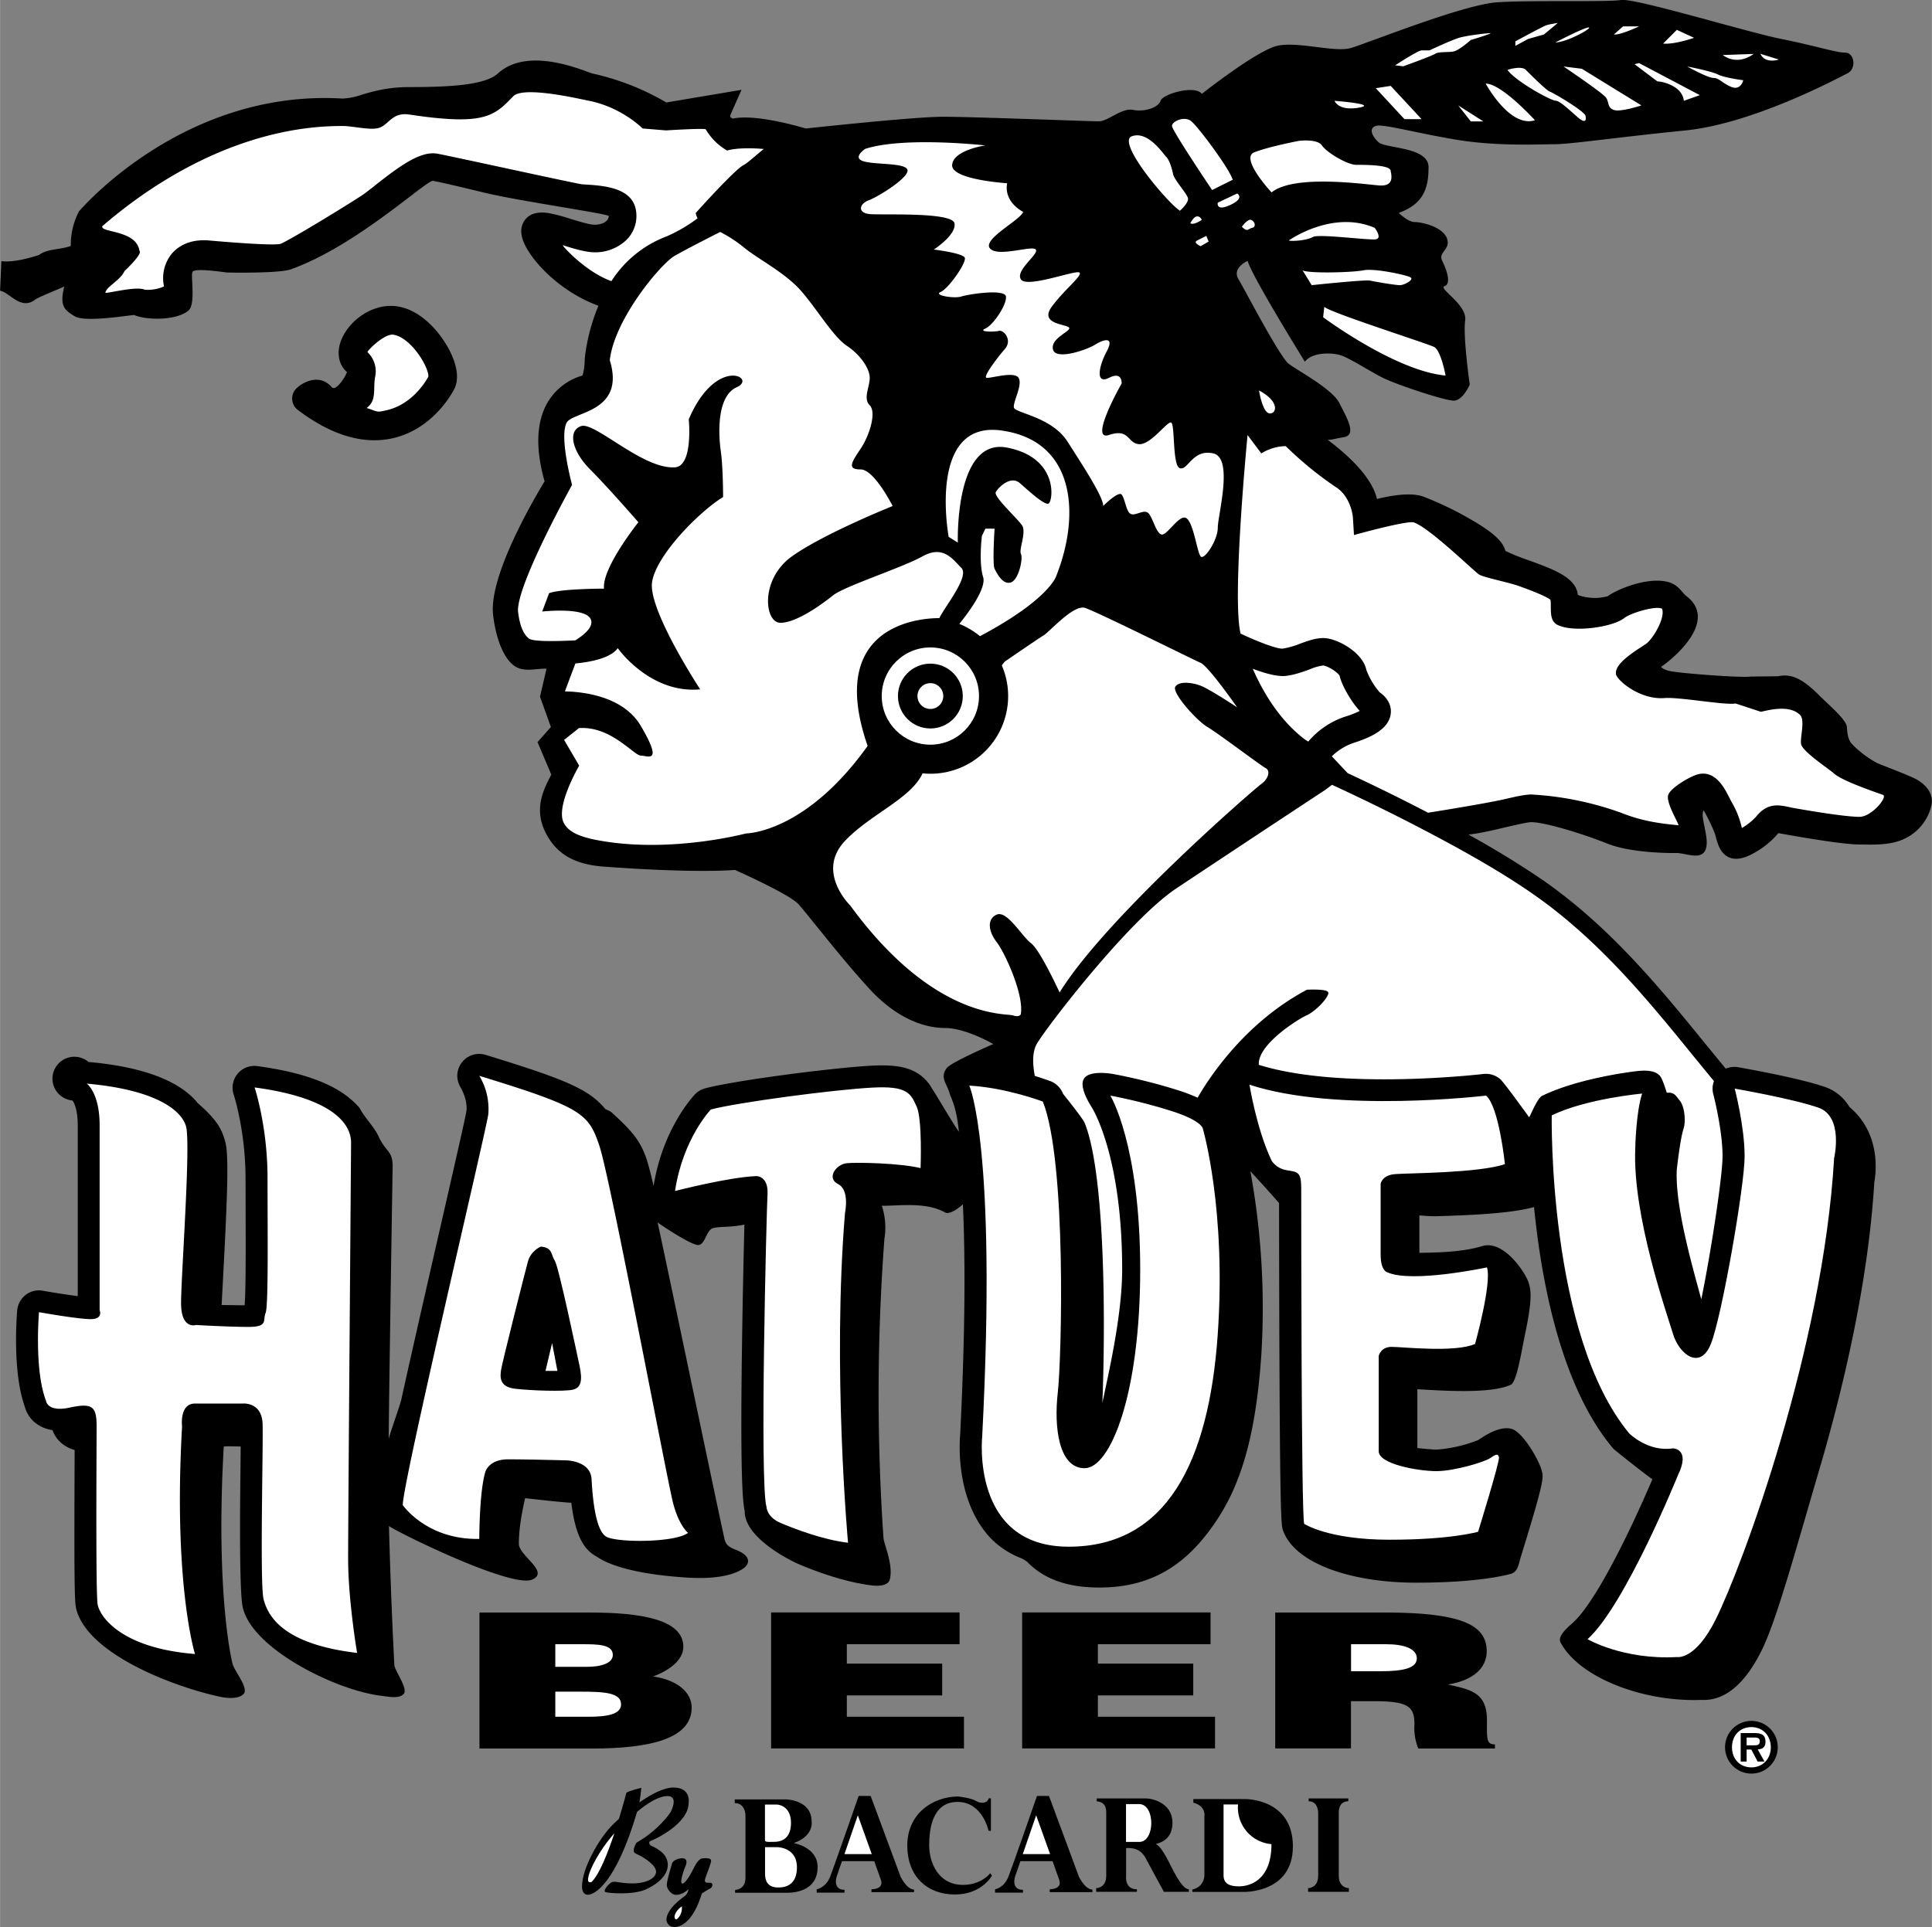 <svg xmlns="http://www.w3.org/2000/svg" width="2500" height="2494" viewBox="0 0 21.092 21.043"><rect x="0" y="0" width="21.092" height="21.043" fill="#808080" stroke="none"/><path d="M20.927 8.513c-.075-.043-.384-.158-.432-.18a1.102 1.102 0 0 1-.27-.202c-.064-.06-.058-.18-.062-.198-.019-.086-.178-.217-.3-.338-.211-.212-.325-.235-.454-.21l-.296.003c-.082.016-.742-.032-.882-.06-.062-.012-.099-.044-.096-.046.144-.097.626-.505.276-.773-.05-.039-.088-.13-.213-.157-.227-.05-.548.086-.646.159a.543.543 0 0 1-.326-.014c-.018-.19-.262-.279-.544-.381a2.326 2.326 0 0 1-.247-.1c-.026-.108-.149-.215-.404-.359a3.568 3.568 0 0 0-.5-.237c-.137-.045-.349-.008-.498.029-.055-.24-.318-.481-.538-.646.039.002.083-.014.176-.029.15-.025.025-.225-.05-.375-.075-.15-.45-.35-.55-.425-.1-.075-.475-.8-.55-.925-.075-.125.1-.2.1-.2.05.175.625 1.101.625 1.101.075-.101.275-.101.375-.075.1.025.325.175.475.25.15.075.675.25.775.25.1 0 .175-.175.175-.175s-.075-.525-.05-.7c.025-.175-.3-.35-.225-.375.075-.025.025-.175-.025-.275-.05-.1.1-.125.05-.25s-.275-.175-.35-.175c-.075 0-.175-.1-.175-.1.275-.1.325-.275.325-.5s-.475-.2-.55-.275-.1-.15-.025-.175c.075-.025.425.075.875.15s.9.05 1.075.05c.175 0 .675-.075 1.425-.15S20.071.85 20.171.8s.075-.225-.025-.225-.325-.075-.7-.15-1.6-.45-1.75-.425c-.15.025-.975 0-1.35.025s-1.425.45-1.6.5c-.175.05-.575-.075-.8-.025-.225.05-.825.525-.825.525-.075-.1-.425 0-.45.075-.025.075-.175.125-.3.1s-.275.125-.375.125c-.1 0-1.375-.05-1.7-.05s-1.483.127-1.499.128c-.189-.055-.579-.154-.797-.108a.072.072 0 0 1-.029-.02c0-.002 0-.014.011-.039l.113-.255-.821.138a2.762 2.762 0 0 0-.801-.315C6.409.792 5.777.491 5.437.801c-.132.121-.474.15-.967.15-.238 0-.395.046-.52.083a.726.726 0 0 1-.205.042h-.012C1.987.974.861 2.309.861 2.309a.794.794 0 0 0-.089.377c-.113.042-.261.03-.346.098 0 0-.254.089-.412.068L0 3.175c.103.014.226.223.389.093.025-.02.266-.118.312-.139-.054.214.002.257.116.326.117.069.615-.017.648-.015.139.06.467.06.593-.05.081-.07.019-.391.044-.423.033-.042.327.004.38.009 0 0 .562.012.693-.035.721-.259 1.467-.965 1.55-.966.071.011.323.071.567.13.368.089 1.306.223 1.354.253a.072.072 0 0 1-.022.051c-.032.034-.096.051-.161.043-.059-.008-.145-.035-.229-.06a1.886 1.886 0 0 0-.24-.064c-.176-.03-.251.041-.283.106-.031.061-.027.136.011.222.088.201.393.53.811.683-.131.31-.15.587-.15.587 0 .063-.011.14-.025.175a.646.646 0 0 0-.386.304c-.118.212-.127.498-.027.851-.14.232-.611 1.045-.562 1.46.026.223.099.452.222.548.106.083.235.035.361.038l-.071.306.119.331-.146.165.15.354c-.068.14-.205.363-.057.644.108.206.285.335.624.361.539.04 1.087.061 1.439.037 0 0 .596.264.695.376.111.125.475.6.775.925.3.325.6.425.825.425s.525.175.525.175-.46.198-.508.262c-.081.109.006.169.037.297.083.179.09.38.096.398-.026-.023-.262-.427-.292-.467a.457.457 0 0 0-.184-.185c-.113-.061-.259-.081-.489-.068-.433.024-1.496.163-1.807.247a.238.238 0 0 0-.11.065c-.014.015-.351.37-.452 1.001a4.403 4.403 0 0 0-.072-.281c-.068-.204-.15-.307-.381-.518-.02-.019-.048-.028-.075-.042a.825.825 0 0 0-.218-.186c-.199-.121-.522-.231-1.089-.405a.239.239 0 0 0-.272.355l-.001-.001c.023.038.08.159.064.262-.01.069-.141.64-.279 1.243-.142.621-.303 1.324-.432 1.908-.014.062-.125.371-.137.427.005-.642.043-2.956.043-2.978 0-.171-.073-.151-.152-.322-.053-.115-.151-.202-.209-.314a.75.75 0 0 0-.062-.065c-.207-.196-.551-.324-1.054-.392a.238.238 0 0 0-.258.312c.001.003.129.397.129.912l.001.355c.001.357.003.886-.011 1.033l-.251-.003.019-.359c.047-.894.06-1.29.019-1.43-.034-.115-.068-.215-.299-.416-.146-.183-.473-.386-1.192-.449a.239.239 0 1 0-.176.42c.01.011.058.083.058.273v1.864a9.57 9.57 0 0 1-.381-.059.236.236 0 0 0-.187.045.243.243 0 0 0-.093.169c-.006.069-.053.677.084 1.055a.33.33 0 0 0 .125.182c.05.037.109.061.176.071a.338.338 0 0 0 .117.157.391.391 0 0 0 .125.06c-.005 1.334-.003 1.646.015 1.725.111.492 1.041.855 1.573.97.078.017.21.027.26-.035.05-.062-.098-.242-.122-.318-.002-.006-.191-.731-.098-2.378 0-.008.185-.002.185-.002l-.003.312c-.011.903.002 1.297.021 1.42.074.463 1.017.931 1.516.99.075.009.193.036.245-.019.052-.055-.088-.239-.101-.313a59.12 59.12 0 0 1-.059-1.522c.057.051 1.337.686 1.564.585.194-.085-.146-.26-.146-.391 0-.171.035-.348.068-.497.007-.001.414.047.505.049.04.328.122.503.267.582.035.019.223.186.992.235.43.028.584-.073.625-.104.058-.045.065-.104-.005-.156-.084-.063-.192-.047-.21-.179-.007-.008-.619-2.945-.727-3.44.008.011.359.246.441.248.08.001.088-.165.166-.185.081-.021.175-.005.341-.038-.009.327-.02.837-.027 1.352-.02 1.424.01 1.689.03 1.776-.005.281.466.526.586.578.135.058.482.196.804.234.071.009.177.004.194-.065.041-.159-.063-.382-.069-.454a22.961 22.961 0 0 1 .01-3.265.76.76 0 0 0-.028-.362c.175.003.476-.046.688.072.062.035.188-.079.197-.088.026.564.028 1.373-.03 2.519-.007.082-.05.701.317 1.11a.926.926 0 0 0 .348.235.494.494 0 0 1 .067.04c.195.203.467.281.787.281.598 0 .986-.273 1.305-.77.271-.422.408-.973.463-1.752a8.306 8.306 0 0 0-.118-2.023c.047.048.311.341.313.347 0 .24.001.92.004 1.7.008 1.772.021 1.824.039 1.873.125.357.73.572 1.455.572.688 0 1-.087 1.034-.097.077-.023.082-.104.106-.18.258-.834.25-.871.231-.942-.031-.124-.212-.433-.335-.462-.133-.032-.296.081-.359.123a1.52 1.52 0 0 1-.459.105c-.03 0-.172-.013-.206-.017v-.643l.012.001c.341.021.8.045 1.008-.049.065-.029.116-.361.156-.554.081-.384.065-.477.039-.56-.037-.118-.276-.47-.505-.401-.182.055-.4.071-.688.074v-.408c.136.01.168.009.203.008.377-.012.797-.03 1.049-.1.081.82.294 1.949.853 2.624l.015.017c.016.016.351.283.424.331-.191.45-.597 1.324-.87 1.569-.057.051-.168.145-.133.213.205.388.908.653 1.538.628.301.016.515-.249.661-.547.163-.332.371-1.098.634-1.994.233-.794.525-1.977.593-3.113.009-.048.095-.514-.271-.82a.499.499 0 0 0-.267-.219c-.297-.103-.923-.211-.949-.216a.24.24 0 0 0-.135.016l-.223-.272c-.485-.597-1.036-1.273-1.771-1.785a10.038 10.038 0 0 0-.815-.499c.167-.02.319-.061.461-.093.093-.021.189-.043.226-.043.145 0 .556.125.826.233.29.116.772.104.772.104.106.011.237.065.292-.015.076-.11-.055-.375-.01-.45.014.016.112.208.129.273.024.089.046.174.121.224.107.071.241.005.333-.051a.914.914 0 0 0 .233-.198c.019.002.664.124.886.124.121 0 .324.014.481-.058a.535.535 0 0 0 .3-.351c.02-.068.024-.195-.155-.3z"/><path d="M.946 11.833s.141.098.141.456v2.018s.043.098-.098.098c-.141 0-.564-.076-.564-.076s-.054.63.076.966c0 0 .011.13.26.076s.293-.011.293.206-.011 1.812.011 1.942c.022.13.25.478 1.063.543 0 0-.239-.76-.141-2.485 0 0-.032-.25.141-.25h.521s.206-.021.217.217c.009.206-.032 1.758.011 1.92.043.163.185.488 1.021.586 0 0-.098-.575-.098-1.031s.032-4.46.032-4.536c0-.076 0-.467-1.053-.608 0 0 .141.423.141.987 0 .564.011 1.4-.021 1.476-.033.076.033.152-.185.152s-.575-.021-.575-.021-.163.054-.163-.239.108-1.747.054-1.931-.346-.4-1.084-.466zM6.545 12.518c.119.358.738 3.646.803 3.896.065.249.163.325.163.325-.141.108-.771.108-.89.043-.12-.065-.152-.423-.163-.629s-.282-.206-.282-.206-.412-.011-.629-.011c-.217 0-.25.141-.25.141-.065.217-.065.728-.065.728-.575.011-.835-.369-.835-.369-.011-.206.9-4.047.933-4.265a.698.698 0 0 0-.098-.423c1.128.346 1.194.411 1.313.77z" fill="#fff"/><path d="M5.904 13.613s-.108.043-.141.163c-.033.12-.282 1.107-.293 1.183-.011.076-.022.185.152.206.173.021.532.032.629.011s.108-.108.076-.26c-.033-.152-.228-1.085-.271-1.15s-.021-.142-.152-.153z"/><path d="M7.76 12.116s-.304.315-.391.89c0 0 .586-.152.89-.163 0 0 .13 0 .12.195-.011.195-.087 3.168-.011 3.418 0 0 0 .108.152.174.152.065.467.185.738.217 0 0-.174-1.898-.033-3.603 0 0 .054-.25-.076-.314-.13-.065-.022-.217.098-.228.119-.011.586 0 .803.054 0 0 .021-.531-.043-.673-.065-.141-.098-.228-.488-.206-.426.023-1.477.163-1.759.239zM11.385 12.029s-.402-.152-.803-.174c0 0 .304.662.141 3.83 0 0-.13 1.205.944 1.205s1.53-.933 1.627-2.311-.163-2.257-.163-2.257-.011-.087-.358-.195c-.347-.109-.651-.163-.651-.163s.326.532.326 1.899-.326 2.17-.607 2.17c-.282 0-.336-.445-.293-.825.043-.379.097-2.528-.163-3.179zM16.224 11.964s-1.627.195-2.583-.119c0 0 .076.478.239.824 0 0 .043.087.163.109.119.021.163.011.163.195s0 3.559.032 3.667c0 0 .261.174.933.174.673 0 .966-.087.966-.087s.239-.771.228-.814-.033-.033-.098.011c-.065.043-.391.141-.586.141s-.629-.076-.629-.217v-1.042s.021-.098.141-.098c.119 0 .694.065.911-.032 0 0 .185-.662.13-.836 0 0-.814.174-1.085.055 0 0-.076-.011-.076-.195v-.771s.011-.098.163-.108c.152-.011.901-.011 1.194-.108 0 0-.065-.63-.206-.749zM17.928 11.942s-.607.054-.987.238c0 0-.043 2.398.846 3.473 0 0 .206.206.478.163 0 0 .196.004.054.293 0 0-.575 1.421-.987 1.791 0 0 .391.228.977.195 0 0 .199.039.423-.412.286-.574 1.172-2.962 1.292-5.035 0 0 .108-.456-.173-.553-.282-.098-.912-.207-.912-.207s.108.413.108.738-.25 1.758-.369 2.051c-.119.293-.347.108-.412-.108-.065-.217-.445-1.292-.413-2.029-.001-.001.009-.402.075-.598zM5.955 14.97h.13l-.058-.304z" fill="#fff"/><path d="M5.234 19.093v-1.484H6.44c.567 0 1.02.079 1.02.374 0 .152-.168.264-.329.324.273.041.42.179.42.34 0 .332-.431.447-1.086.447H5.234z"/><path d="M6.062 18.473v.274h.361c.203 0 .357-.025.357-.136 0-.13-.193-.138-.456-.138h-.262zM6.062 17.955v.247h.344c.165 0 .284-.043.284-.13 0-.115-.162-.117-.337-.117h-.291z" fill="#fff"/><path d="M8.418 19.093v-1.485h2.058v.347H9.245v.212h1.041v.347H9.245v.233h1.279v.346zM11.159 19.093v-1.485h2.057v.347h-1.23v.212h1.041v.347h-1.041v.233h1.279v.346zM14.749 18.576v.517h-.827v-1.484h1.191c.841 0 1.118.134 1.118.423 0 .171-.13.315-.424.363.266.058.427.095.427.394 0 .193-.01.26.087.26v.045h-.837a.592.592 0 0 1-.042-.26c0-.193-.056-.257-.442-.257h-.251z"/><path d="M14.749 18.25h.326c.256 0 .393-.037.393-.141 0-.105-.14-.154-.333-.154h-.385v.295z" fill="#fff"/><circle cx="19.121" cy="19.08" r=".288"/><path d="M19.333 19.08c0-.128-.089-.22-.212-.22-.125 0-.212.091-.212.22s.087.22.212.22c.123 0 .212-.092.212-.22z" fill="#fff"/><path d="M19.264 19.236h-.075l-.069-.131h-.051v.131h-.065v-.311h.15c.081 0 .121.022.121.095 0 .058-.03.081-.085.084l.074.132z"/><path d="M19.154 19.059c.035.001.059-.007.059-.046 0-.042-.044-.039-.074-.039h-.07v.085h.085z" fill="#fff"/><path d="M7.352 19.52c-.105 0-.243.072-.372.163.006-.035.015-.09.021-.16 0 0-.137.033-.163.054 0 0-.032.124-.081.284l-.063.06c-.156.152-.34.485-.34.676 0 0-.007.094.065.094.071 0 .306-.124.536-.906l.025-.02s.177-.152.307-.152.033.177.033.177-.123.192-.373.333c0 0-.029.051-.029.083 0 .033.021.033.069.058.047.025.175.103.175.175s-.107.128-.259.128-.195-.036-.235-.007c-.04.029-.087.091-.058.102s.304.036.449-.033.231-.163.231-.264-.076-.163-.188-.213c0 0-.036-.036.004-.05.04-.015.412-.185.412-.416 0 .001.029-.166-.166-.166z"/><path d="M6.458 20.551s-.058.029-.032-.069c.018-.069.102-.259.281-.463-.073.219-.166.454-.249.532z" fill="#fff"/><path d="M7.339 20.341s-.058.187-.06.242c-.001.044.05.109.101.109s.101-.029.137-.062c0 0-.007.05-.043.076s-.199.142-.199.261c0 0 .007.076.087.076s.21-.069.3-.366c0 0 .065-.043.09-.054s.036-.054.011-.062c-.025-.007-.087.018-.062-.054s.065-.167.062-.192c-.003-.025-.055-.027-.098-.021-.034.005-.069.056-.104.13-.022.045-.08.145-.112.145-.033 0 .011-.137.032-.185.022-.047.015-.083-.014-.09-.028-.007-.101.005-.128.047z"/><path d="M7.443 20.818s-.068.043-.079.108c0 0-.002.033.018.033s.073-.072.061-.141z" fill="#fff"/><path d="M13.567 20.66h-.55v-.026s.132-.021.132-.165v-.643s.017-.104-.121-.141v-.039h.57s.517-.005.517.516-.548.498-.548.498zM14.281 20.659v-.04s.11.001.11-.135v-.678s.007-.136-.104-.136v-.031h.433v.031c-.118 0-.104.136-.104.136v.678c0 .136.11.135.11.135v.04h-.445zM12.412 20.631v.028h-.445v-.04s.11.001.11-.135v-.678c0-.035.007-.125-.104-.136v-.031h.538c.065 0 .284.046.289.258.004.184-.125.225-.181.24.046.025.077.079.119.152s.155.342.241.342v.028h-.272s-.152-.277-.184-.339c-.031-.062-.077-.149-.229-.139v.308c-.001.001-.016.142.118.142zM10.809 20.455l.021.026s-.11.207-.405.207-.52-.189-.52-.536.279-.534.557-.534c0 0 .137.015.19.047.052.032.123.032.143-.027h.023v.354h-.026s-.064-.315-.338-.315-.31.292-.31.475.096.431.37.431c.196 0 .295-.122.295-.128zM11.168 20.637v.031h-.305v-.037s.099-.014.147-.14c.049-.125.311-.879.311-.879h.131l.327.882s.067.14.147.14v.028h-.466v-.031s.142.003.103-.105l-.072-.202h-.351l-.058.168c0-.001-.049.145.086.145zM9.22 20.637v.031h-.304v-.037s.099-.014.148-.14c.048-.125.31-.879.31-.879h.131l.327.882s.068.14.147.14v.028h-.465v-.031s.142.003.102-.105l-.072-.202h-.352l-.058.168c0-.001-.048.145.086.145zM8.594 20.669h-.569v-.031s.113 0 .113-.13v-.691s-.003-.127-.117-.127v-.04h.564s.275.005.275.239c0 0 .031.158-.195.238 0 0 .261.042.261.262 0 .229-.195.28-.332.28z"/><path d="M12.437 20.114h-.144v-.413h.144c.175 0 .176.413 0 .413zM11.464 20.247l-.152-.424-.146.424zM9.517 20.247l-.152-.424-.146.424zM8.352 20.171h.126s.222-.005.222.221c0 .227-.175.219-.206.219s-.142-.001-.142-.147v-.293zM8.351 20.096v-.39h.129s.155.002.155.2c0 .199-.138.207-.186.207-.05 0-.098.006-.098-.017zM13.358 20.478v-.773h.158a.4.4 0 0 0 .365.433c0 .411-.256.461-.354.461-.095 0-.169-.024-.169-.121z" fill="#fff"/><path d="M4.908 3.828c-.1-.195-.306-.438-.562-.481-.264-.044-.518.14-.611.343-.066.144-.046.286.052.373-.013.048-.122.217-.166.165-.15-.175-.372-.023-.411.045a.157.157 0 0 0 .04.203c.37.28.721.383 1.044.308.436-.103.644-.494.666-.538.065-.132.008-.3-.052-.418z"/><path d="M4.223 4.479c-.115.027-.089.019-.221-.024.114-.081.068-.209.093-.34a.288.288 0 0 0-.084-.27c.005-.025.19-.205.283-.19.197.032.39.36.382.458-.026.048-.173.301-.453.366z" fill="#fff"/><circle cx="10.157" cy="7.601" r=".531" fill="#fff"/><circle cx="10.157" cy="7.601" r=".354"/><path d="M13.107 7.238c-.087-.037-1.138-.562-1.263-.6-.125-.038-.387.262-.45.3-.062.037-.425.287-.425.287l-.032.041a.848.848 0 0 1-.865 1.179c-.128.279-.58.45-.852.743-.312.337.062.7.062.7.913 1.25 1.7 1.175 1.775 1.2.075.025.087-.012.087-.012.038-.213-.175-.675-.263-.788-.087-.112-.112-.25 0-.3.113-.05.275.237.375.312s.312.538.312.538c.5-.812 2.113-2.212 2.2-2.275s.1-.15.05-.175c-.05-.025-.512-.375-.637-.45s-.388-.375-.35-.438.175-.05.275-.013c.1.038.4.237.4.237s-.311-.448-.399-.486zM11.532 6.288c.263-.662.213-1.475-.6-1.587-.812-.113-.575 1.162-.575 1.162l.1.062s-.038-1.15.538-1.037c.575.112.5.6.45.612-.05.013-.212-.138-.312-.225s-.237.05-.262.1c-.025.05.237.287.287.362.05.075-.037.263-.012.312s-.025.288-.113.312c-.087.025-.15-.1-.175-.15s0-.438 0-.438h-.1l-.038.078s-.037.288.013.45c.038.123-.161.391-.26.512a.888.888 0 0 1 .226.134c.764-.406.833-.659.833-.659z" fill="#fff"/><path d="M10.757 1.588s-.887-.1-1.312.038c0 0-.15.1-.012.137.137.038.475.013.475.1s-.325.288-.426.325c-.1.037-.125.137.013.15.137.012.9-.025.925.1s-.225.287-.225.287.312.038.337.088c.025.05-.175.337-.262.375-.087.037.15.075.225.05.075-.025.475-.087.487 0s-.138.312-.225.35.1.038.15.025c.05-.013.15.1.062.2-.087.1-.237.3-.2.312s.3-.075.35 0c.05.075-.062.263-.05.325.013.062.413.1.587.375.175.274.388.6.388.7 0 0 .163-.163.2-.125.037.038.05.188.1.212.05.025.138-.05.188-.013.05.038.088.226.15.238s.2-.238.275-.175c.075.062.112.363.15.413.038.05.188-.175.188-.312 0-.138.175-.763-.05-.812-.225-.05-.275.188-.363.162-.087-.025-.05-.5-.1-.5s-.225.25-.35.237c-.125-.012-.1-.175-.325-.1s.138-.562.138-.562.012-.138-.138-.062-.112-.125-.025-.288-.025-.137-.125-.075-.438.175-.462.05c-.025-.125.212-.2.175-.237-.038-.038-.325-.038-.188-.226s.35-.35.3-.375c-.05-.025-.575.175-.637.075s.2-.275.163-.325c-.038-.05-.413.088-.5-.012-.088-.1.337-.312.362-.4 0 0-.212-.1-.175-.312 0 0-.613-.038-.6-.2.012-.163.362-.213.362-.213zM13.882 2.101s-.35-.375-.188-.438.488-.125.488-.125.2-.025.25.05c.05.075.275.212.375.212.1 0 .362 0 .375.062.012.062.037.175-.125.163-.162-.012-.925-.124-1.175.076zM14.07 2.626s.475-.338.938-.138c0 0 .087.112.013.125-.075.013-.625-.062-.688-.025s-.226.05-.263.038zM14.22 2.951l.1.163s.587-.062.638-.05c.05.012.275.05.325.05.05 0 .163-.062.113-.087-.05-.025-.388-.1-.513-.075s-.613.036-.663-.001zM14.458 3.351l-.013.113s.788.587 1.337.637c0 0-.05-.274-.125-.312-.074-.038-1.137-.376-1.199-.438zM13.458 1.963l-.225.112s-.438-.65-.438-.7c0-.05.138-.113.212-.05.076.063.413.513.451.638zM12.882 2.301s.1-.087.087-.138c-.012-.05-.15-.2-.162-.262-.013-.062-.038-.15-.075-.188s-.2-.288-.375-.225.4.738.525.813zM13.295 2.213l.212-.1s.087.05-.075.125c-.162.075-.137-.025-.137-.025zM13.558 2.476s.062-.087.1-.075c.038.012.062.075.013.087s-.051.05-.113-.012zM12.995 2.438s.037-.075.075-.075.05.038.05.038-.088.062-.125.037zM13.07 2.626l.1-.05.025.062-.087.05c-.001 0-.088-.037-.038-.062zM13.745 4.264s.037.237.112.25c.076.012.125-.125-.112-.25zM15.232.713s.25-.163.288-.163h.087s.237-.112.325-.138c.087-.025.3-.05.337-.05s-.212.075-.212.075-.125.112-.188.125c-.062.012-.163 0-.2.025s-.35.137-.35.137l-.087-.011zM16.545.451s.3-.163.337-.175c.038-.013.125-.025.125-.025l-.15.125-.175.05-.138.075v-.05zM16.982.463S17.294.3 17.344.3c.051.001-.237.163-.362.163zM17.62.376l.1-.088h.175s-.212.1-.275.088zM18.157.476l.15-.15.188.087s-.213.075-.338.063zM18.808.601l.337-.012c0-.001-.163.137-.337.012zM19.22.588l.2.062c0 .001-.15.051-.2-.062zM14.57 1.101s.038.113.263.075-.263-.075-.263-.075zM15.02.963l.313.338h.187l-.337-.363zM15.92 1.151l.138.175h.137zM16.22.913s.263.488.538.4c-.001 0-.363-.4-.538-.4zM16.458.763s.15-.05.2 0c.05.05.225.225.263.238.038.012.375.212.388.262.012.05 0 .087-.075.025s-.2-.188-.25-.188-.439-.212-.526-.337zM17.07.726l.2.025.65.4s-.225.075-.3.05c-.075-.025-.05-.087-.088-.137-.037-.051-.462-.338-.462-.338zM17.845.701l.05-.012.663.35-.175.062s0-.087-.1-.15c-.1-.062-.188-.062-.188-.062l-.25-.188zM18.42.726s.263.05.337.088c.075.037.275.062.275.062s-.025.112-.125.075c-.1-.038-.137-.1-.2-.1S18.42.726 18.42.726zM6.145 2.678c.096.03.195.061.281.072a.494.494 0 0 0 .414-.131.37.37 0 0 0 .104-.314c-.037-.26-.355-.279-.588-.292-.052-.004-1.511-.325-1.59-.336-.18-.026-.399.133-.666.343a3.051 3.051 0 0 1-.138.106c-.177.118-.795.494-.898.536-.077.028-.782-.036-.782-.036-.24-.02-.363.088-.416.155a.426.426 0 0 0-.076.347.444.444 0 0 1-.209.036c-.089-.041-.372.034-.431.034.004-.064.164-.137.208-.237 0 0 .202-.19.164-.221-.033-.233-.437-.197-.405-.271.821-.707 1.749-1.095 2.615-1.093h.013c.106 0 .295.049.39.021.112-.034.142-.175.335-.146.826.125.926.013 1.133-.2.114-.117.748.035.814.047.367.069.595.303.599.305l.254.021s.427-.027.435-.011a.639.639 0 0 0 .233.231c.097-.029.264-.029.4-.017-.099.079-.176.153-.218.174-.1.05-.525.525-.525.525a.189.189 0 0 0 .02.058 1.673 1.673 0 0 1-.339.198 1.225 1.225 0 0 0-.601.488c-.281-.098-.55-.398-.53-.392zM8.145 9.101s-.775.208-1.54.088c-.235-.037-.389-.086-.45-.202-.095-.18.168-.626.168-.626l-.165-.281.162-.129c.35-.025.6.3.675.3.075 0 .25.1 0-.325-.191-.324-.63-.372-.827-.376v-.003l.113-.302c.15-.014.381-.053.463-.167 0 0 .35.5.9.45 0 0-.575-.875-.525-1.175.05-.3.525-.774.775-.925 0 0 0-.325-.025-.5s-.05-.6.175-.7c.225-.1-.225-.35-.525.351 0 0 .051.51-.15.524-.35.025-.875-.5-1.025-.45-.15.05-.1.275.1.475.2.2.525.575.525.575s-.4.5-.375.725c0 0-.475 0-.6.05l-.075.2s.45-.05.525.075c.053.088-.08.188-.164.24-.156.007-.455.019-.506-.02-.062-.049-.1-.143-.118-.288-.032-.274.589-1.39.589-1.39s-.143-.528-.058-.681c.068-.121.644-.111.47-.68.049-.45.56-1.055.706-1.139.147-.084.425-.224.499-.262.065.033.166.092.258.168.15.125.45.275.625.475.175.2.35.5.5.6.15.1.25.25.25.35 0 .1-.075.225 0 .3.075.075 0 .325-.1.475s-.15.225 0 .225.35.4.35.4-.75.3-1.1.55-.3.725-.125.725.45-.2.575-.3c.125-.1.75-.3.975-.425s.325.024.425.125c.093.093-.181.423-.24.549-.144-.001-1.253.031-.785 1.389l.001.008c-.682.954-1.326.954-1.326.954zM13.677 7.303c.135.051.27.088.36.078.095-.011.184-.043.262-.072a.575.575 0 0 1 .147-.042c.065.011.162.08.179.112.024.108.132.292.22.384a.961.961 0 0 1-.141.057.893.893 0 0 0-.421.278l-.037-.023c-.281-.213-.462-.526-.569-.772zM16.741 9.766c.714.497 1.256 1.162 1.733 1.749l.238.291a.233.233 0 0 0-.007.143c.001.003.101.387.101.677 0 .216-.126 1.049-.232 1.562-.11-.4-.285-1.022-.268-1.41 0-.001.036-.338.075-.456.025-.076.011-.236-.039-.299s-.063-.097-.144-.09c-.003 0-.041-.141-.073-.181-.05-.063-.15-.064-.23-.058-.026.002-.645.071-1.06.273-.047.022-.116.19-.14.234-.018-.023-.271-.378-.318-.418a.239.239 0 0 0-.183-.055c-.016.002-1.554.182-2.451-.1-.017-.219.425-.497.519-.539.112-.05.263-.219.237-.256-.025-.037-.231-.025-.231-.025-.691.367-1.084.988-1.193 1.179a1.901 1.901 0 0 0-.232-.087c-.357-.112-.667-.167-.681-.17-.092-.017-.272-.032-.326.046s.031.233.081.313l-.001-.002c.003.005.335.514.335 1.776 0 .507-.154 1.156-.216 1.457.031-.771.04-2.474-.192-3.054-.025-.062-.232-.311-.239-.325a.242.242 0 0 0-.137-.135c-.006-.002-.07-.026-.17-.057-.021-.113-.032-.255.021-.348.1-.175 1-1.35 1.525-1.7a386.64 386.64 0 0 1 1.625-1.075l.074-.056c.169.078.604.281 1.083.535.383.202.792.434 1.116.661z" fill="#fff"/><path d="M20.301 8.92c-.189 0-.738-.1-.738-.1-.142-.032-.265-.06-.392.1a.696.696 0 0 1-.154.122.98.98 0 0 0-.108-.277c-.045-.072-.145-.366-.37-.31-.083.021-.287.139-.324.22-.036.078.11.31.11.337h-.001c-.178-.018-.38-.038-.63-.138a3.447 3.447 0 0 0-.975-.198c-.07 0-.163.021-.292.051-.24.054-.836.148-.836.148a21.845 21.845 0 0 0-.878-.432l-.173-.184a.63.63 0 0 1 .258-.153c.167-.056.362-.141.385-.309.012-.09-.032-.176-.12-.236a.821.821 0 0 1-.146-.245c-.035-.175-.27-.318-.422-.344-.1-.017-.202.021-.299.056a.89.89 0 0 1-.192.055c-.057.005-.254-.067-.46-.164-.097-.389.076-2.168.076-2.168l.15.2s.118-.079.267-.079a3.9 3.9 0 0 0 .542.444c.172.105.191.33.191.332l.012.195c0-.001.581-.162.653-.138.174.058.673.55.718.572.07.034.33.086.425.121.105.038.294.107.35.153.011.092-.021.227.078.274.181.087.606.021.727-.076.071-.056.344-.137.412-.102.04.096-.099.333-.176.385-.107.072-.349.213-.326.332.013.066.26.28.53.259.16-.013.667.081.775.059l.277.091c.069-.014.308-.084.427.034.059.059-.003.251.012.321.018.082.312.275.358.318.092.084.472.211.535.234.057.021-.123.24-.256.24z" fill="#fff"/><circle cx="10.157" cy="7.601" r=".141" fill="#fff"/></svg>